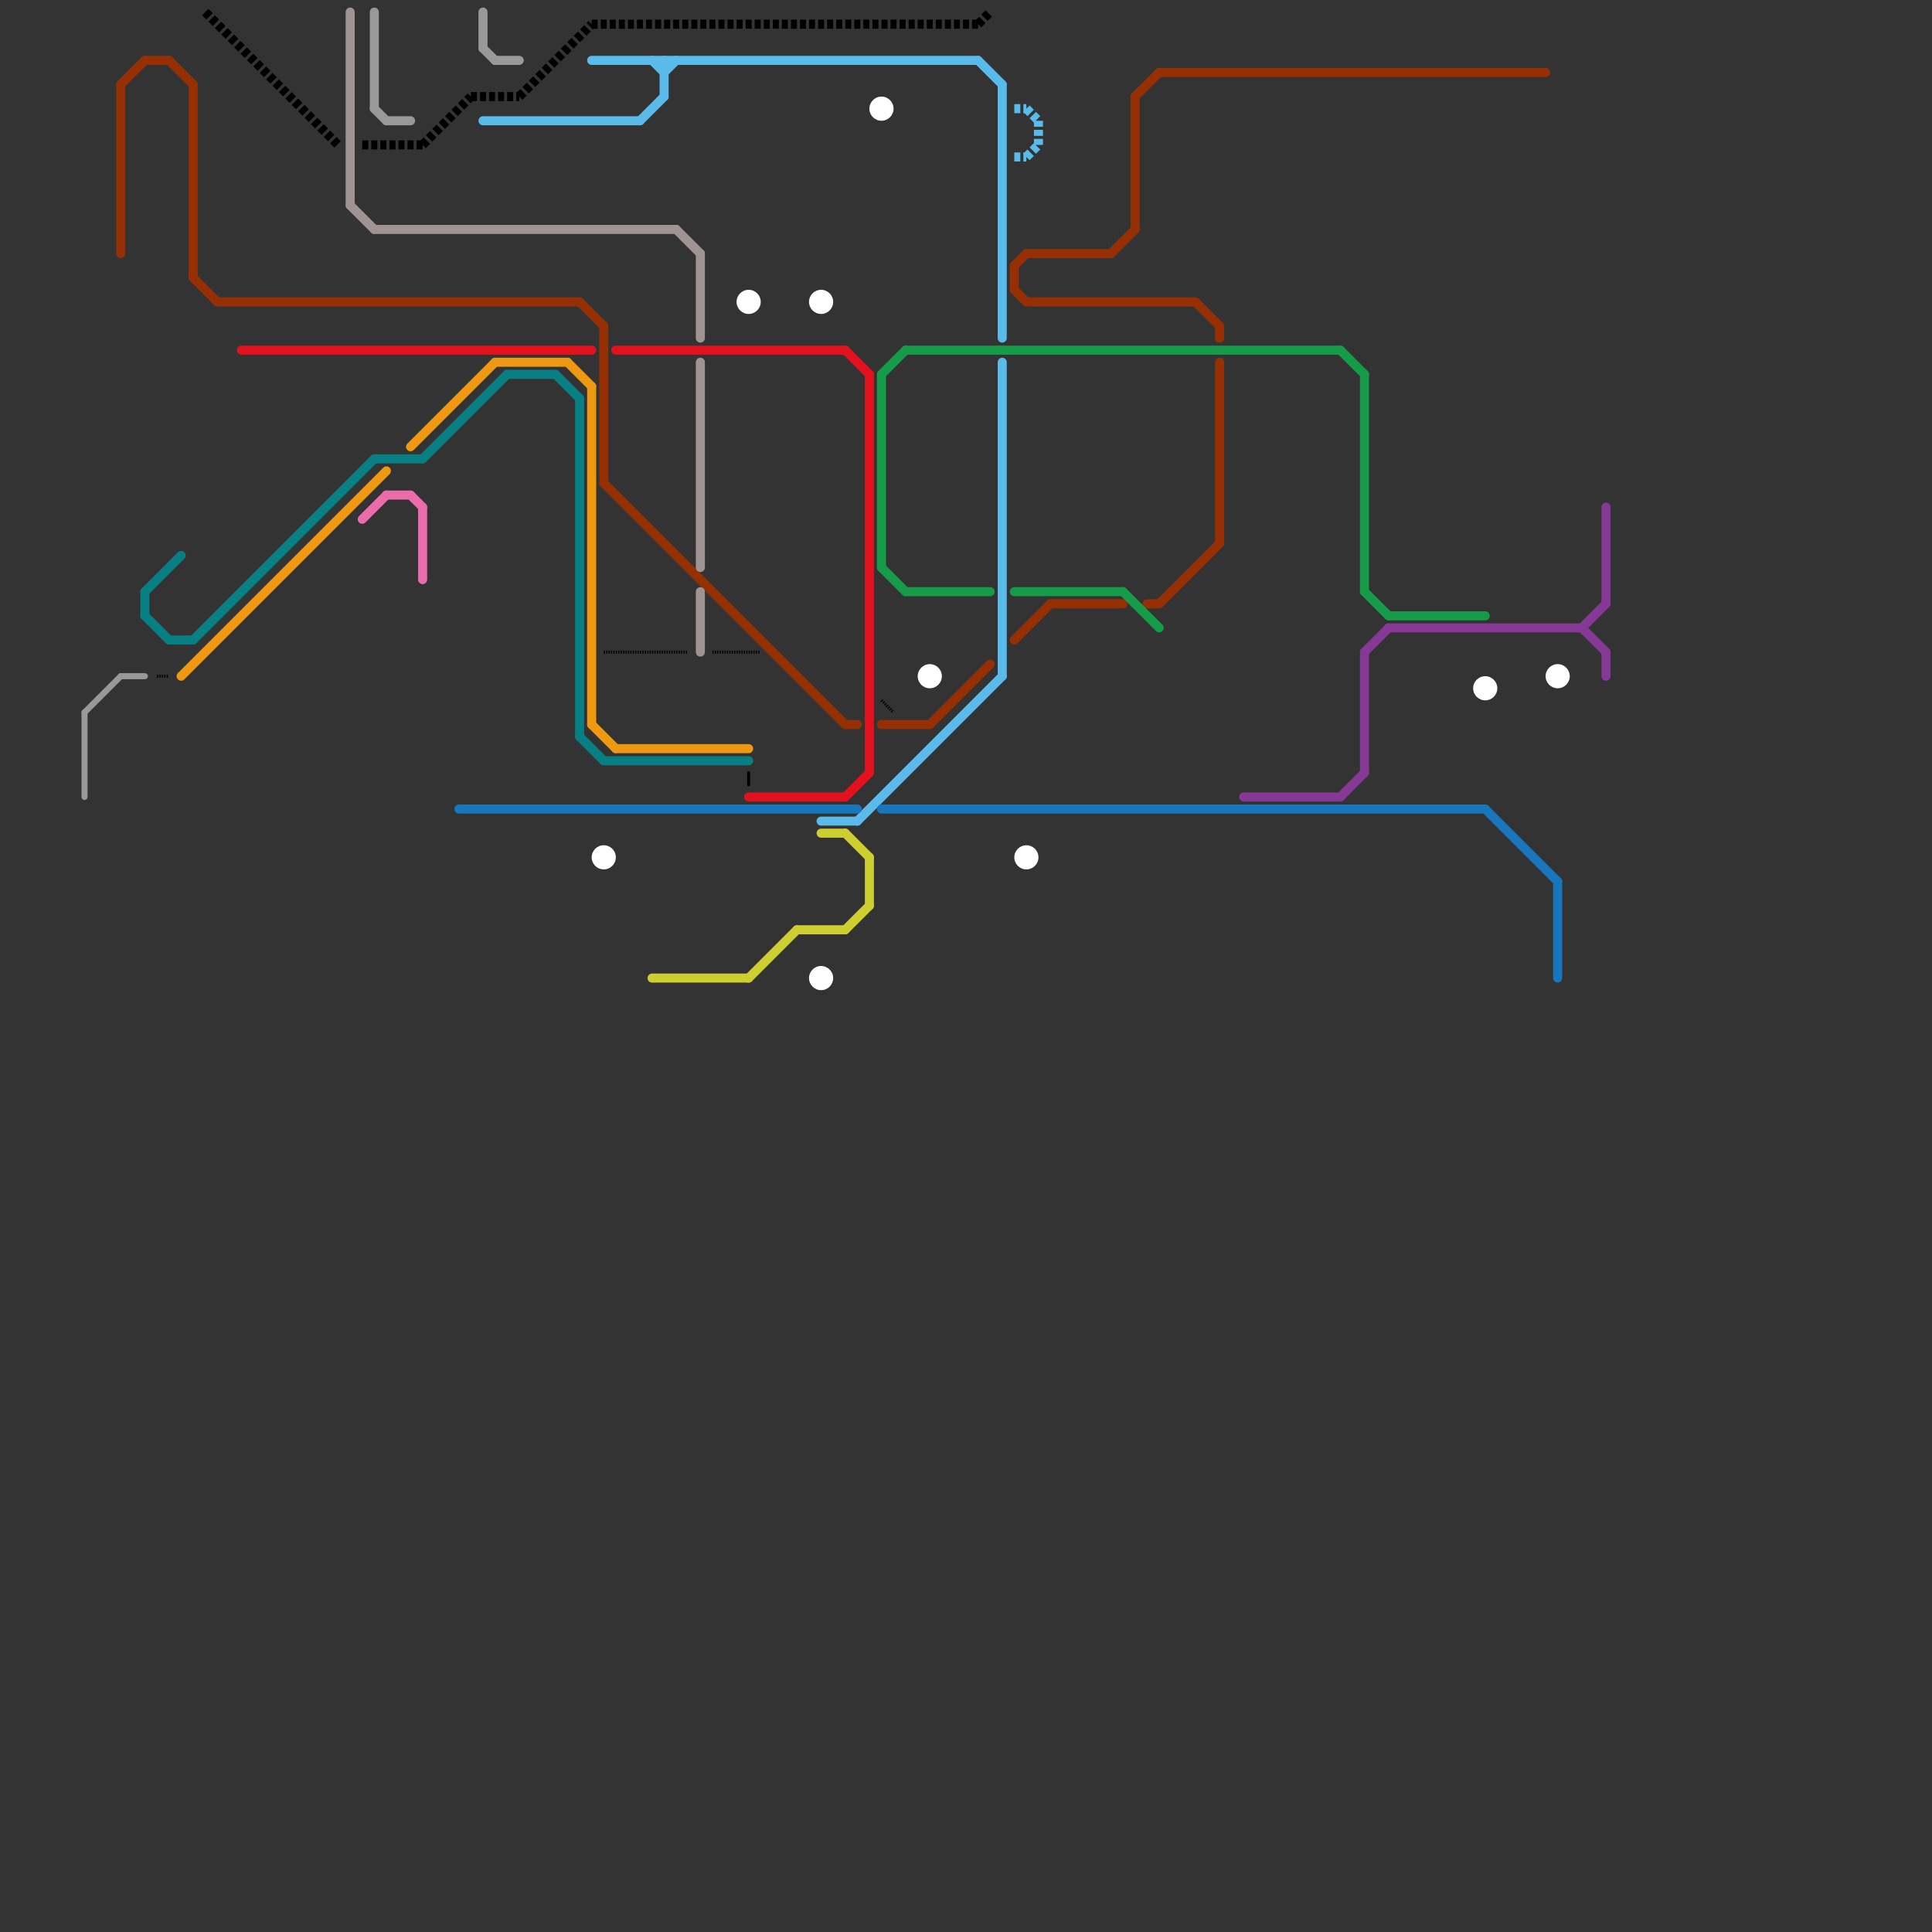 
<svg version="1.1" xmlns="http://www.w3.org/2000/svg" viewBox="0 0 160 160">
<rect x="0" y="0" width="160" height="160" fill="#333333" stroke="none"/>
<style>text { font: 1px Helvetica; font-weight: 600; white-space: pre; dominant-baseline: central; } line { stroke-width: 1; fill: none; stroke-linecap: round; stroke-linejoin: round; } .c0 { stroke: #863994 } .c1 { stroke: #963004 } .c2 { stroke: #999999 } .c3 { stroke: #ffffff } .c4 { stroke: #5abbeb } .c5 { stroke: #000000 } .c6 { stroke: #169b48 } .c7 { stroke: #e3111d } .c8 { stroke: #1876bc } .c9 { stroke: #ee9912 } .c10 { stroke: #087f82 } .c11 { stroke: #ea6cab } .c12 { stroke: #cdce2f } .c13 { stroke: #9f9393 } .w1 { stroke-width: 1; }.w3 { stroke-width: .5; }.w4 { stroke-width: .25; }.w2 { stroke-width: .75; }.l3 { stroke-dasharray: .5 .25; stroke-linecap: butt; }.l5 { stroke-dasharray: .1 .1; stroke-linecap: butt; }</style><defs><g id="ct-xf"><circle r="0.5" fill="#fff" stroke="#000" stroke-width="0.2"/></g><g id="ct"><circle r="0.5" fill="#fff" stroke="#000" stroke-width="0.1"/></g><g id="cmd-999999"><circle r="0.5" fill="#999999"/><circle r="0.25" fill="#fff"/></g><g id="cmd-ffffff"><circle r="0.5" fill="#ffffff"/><circle r="0.25" fill="#fff"/></g><g id="cmd-xf-ffffff"><circle r="0.5" fill="#fff"/><circle r="0.25" fill="#ffffff"/></g><g id="clg-ffffff"><circle r="0.6" fill="#ffffff"/><circle r="0.3" fill="#fff"/></g></defs><line class="c0 w2" x1="131" y1="52" x2="133" y2="50"/><line class="c0 w2" x1="115" y1="52" x2="131" y2="52"/><line class="c0 w2" x1="133" y1="54" x2="133" y2="56"/><line class="c0 w2" x1="113" y1="54" x2="113" y2="64"/><line class="c0 w2" x1="133" y1="42" x2="133" y2="50"/><line class="c0 w2" x1="113" y1="54" x2="115" y2="52"/><line class="c0 w2" x1="131" y1="52" x2="133" y2="54"/><line class="c0 w2" x1="103" y1="66" x2="111" y2="66"/><line class="c0 w2" x1="111" y1="66" x2="113" y2="64"/><line class="c1 w2" x1="14" y1="5" x2="16" y2="7"/><line class="c1 w2" x1="84" y1="22" x2="84" y2="24"/><line class="c1 w2" x1="73" y1="60" x2="77" y2="60"/><line class="c1 w2" x1="10" y1="7" x2="10" y2="21"/><line class="c1 w2" x1="94" y1="8" x2="94" y2="19"/><line class="c1 w2" x1="50" y1="40" x2="70" y2="60"/><line class="c1 w2" x1="16" y1="23" x2="18" y2="25"/><line class="c1 w2" x1="84" y1="53" x2="87" y2="50"/><line class="c1 w2" x1="87" y1="50" x2="93" y2="50"/><line class="c1 w2" x1="95" y1="50" x2="96" y2="50"/><line class="c1 w2" x1="99" y1="25" x2="101" y2="27"/><line class="c1 w2" x1="12" y1="5" x2="14" y2="5"/><line class="c1 w2" x1="96" y1="6" x2="128" y2="6"/><line class="c1 w2" x1="10" y1="7" x2="12" y2="5"/><line class="c1 w2" x1="101" y1="27" x2="101" y2="28"/><line class="c1 w2" x1="85" y1="25" x2="99" y2="25"/><line class="c1 w2" x1="84" y1="24" x2="85" y2="25"/><line class="c1 w2" x1="18" y1="25" x2="48" y2="25"/><line class="c1 w2" x1="77" y1="60" x2="82" y2="55"/><line class="c1 w2" x1="94" y1="8" x2="96" y2="6"/><line class="c1 w2" x1="84" y1="22" x2="85" y2="21"/><line class="c1 w2" x1="48" y1="25" x2="50" y2="27"/><line class="c1 w2" x1="92" y1="21" x2="94" y2="19"/><line class="c1 w2" x1="50" y1="27" x2="50" y2="40"/><line class="c1 w2" x1="70" y1="60" x2="71" y2="60"/><line class="c1 w2" x1="16" y1="7" x2="16" y2="23"/><line class="c1 w2" x1="101" y1="30" x2="101" y2="45"/><line class="c1 w2" x1="96" y1="50" x2="101" y2="45"/><line class="c1 w2" x1="85" y1="21" x2="92" y2="21"/><line class="c2 w2" x1="32" y1="10" x2="34" y2="10"/><line class="c2 w2" x1="40" y1="1" x2="40" y2="4"/><line class="c2 w2" x1="40" y1="4" x2="41" y2="5"/><line class="c2 w2" x1="31" y1="1" x2="31" y2="9"/><line class="c2 w2" x1="41" y1="5" x2="43" y2="5"/><line class="c2 w2" x1="31" y1="9" x2="32" y2="10"/><line class="c2 w3" x1="10" y1="56" x2="12" y2="56"/><line class="c2 w3" x1="7" y1="59" x2="10" y2="56"/><line class="c2 w3" x1="7" y1="59" x2="7" y2="66"/><circle cx="129" cy="56" r="1" fill="#ffffff" /><circle cx="73" cy="9" r="1" fill="#ffffff" /><circle cx="50" cy="71" r="1" fill="#ffffff" /><circle cx="77" cy="56" r="1" fill="#ffffff" /><circle cx="68" cy="81" r="1" fill="#ffffff" /><circle cx="85" cy="71" r="1" fill="#ffffff" /><circle cx="123" cy="57" r="1" fill="#ffffff" /><circle cx="62" cy="25" r="1" fill="#ffffff" /><circle cx="68" cy="25" r="1" fill="#ffffff" /><line class="c4 w2" x1="49" y1="5" x2="81" y2="5"/><line class="c4 w2" x1="40" y1="10" x2="53" y2="10"/><line class="c4 w2" x1="68" y1="68" x2="71" y2="68"/><line class="c4 w2" x1="83" y1="30" x2="83" y2="56"/><line class="c4 w2" x1="53" y1="10" x2="55" y2="8"/><line class="c4 w2" x1="54" y1="5" x2="55" y2="6"/><line class="c4 w2" x1="71" y1="68" x2="83" y2="56"/><line class="c4 w2" x1="81" y1="5" x2="83" y2="7"/><line class="c4 w2" x1="55" y1="5" x2="55" y2="8"/><line class="c4 w2" x1="55" y1="6" x2="56" y2="5"/><line class="c4 w2" x1="83" y1="7" x2="83" y2="28"/><line class="c4 w2 l3" x1="85" y1="13" x2="86" y2="12"/><line class="c4 w2 l3" x1="84" y1="9" x2="85" y2="9"/><line class="c4 w2 l3" x1="84" y1="13" x2="85" y2="13"/><line class="c4 w2 l3" x1="85" y1="9" x2="86" y2="10"/><line class="c4 w2 l3" x1="86" y1="10" x2="86" y2="12"/><line class="c5 w2 l3" x1="49" y1="2" x2="81" y2="2"/><line class="c5 w2 l3" x1="81" y1="2" x2="82" y2="1"/><line class="c5 w2 l3" x1="43" y1="8" x2="49" y2="2"/><line class="c5 w2 l3" x1="39" y1="8" x2="43" y2="8"/><line class="c5 w2 l3" x1="35" y1="12" x2="39" y2="8"/><line class="c5 w2 l3" x1="30" y1="12" x2="35" y2="12"/><line class="c5 w2 l3" x1="17" y1="1" x2="28" y2="12"/><line class="c5 w4" x1="62" y1="64" x2="62" y2="65"/><line class="c5 w4 l5" x1="13" y1="56" x2="14" y2="56"/><line class="c5 w4 l5" x1="59" y1="54" x2="63" y2="54"/><line class="c5 w4 l5" x1="50" y1="54" x2="57" y2="54"/><line class="c5 w4 l5" x1="73" y1="58" x2="74" y2="59"/><line class="c6 w2" x1="115" y1="51" x2="123" y2="51"/><line class="c6 w2" x1="75" y1="29" x2="111" y2="29"/><line class="c6 w2" x1="84" y1="49" x2="93" y2="49"/><line class="c6 w2" x1="73" y1="31" x2="75" y2="29"/><line class="c6 w2" x1="113" y1="49" x2="115" y2="51"/><line class="c6 w2" x1="73" y1="31" x2="73" y2="47"/><line class="c6 w2" x1="75" y1="49" x2="82" y2="49"/><line class="c6 w2" x1="111" y1="29" x2="113" y2="31"/><line class="c6 w2" x1="113" y1="31" x2="113" y2="49"/><line class="c6 w2" x1="73" y1="47" x2="75" y2="49"/><line class="c6 w2" x1="93" y1="49" x2="96" y2="52"/><line class="c7 w2" x1="51" y1="29" x2="70" y2="29"/><line class="c7 w2" x1="62" y1="66" x2="70" y2="66"/><line class="c7 w2" x1="70" y1="66" x2="72" y2="64"/><line class="c7 w2" x1="72" y1="31" x2="72" y2="64"/><line class="c7 w2" x1="20" y1="29" x2="49" y2="29"/><line class="c7 w2" x1="70" y1="29" x2="72" y2="31"/><line class="c8 w2" x1="73" y1="67" x2="123" y2="67"/><line class="c8 w2" x1="123" y1="67" x2="129" y2="73"/><line class="c8 w2" x1="38" y1="67" x2="71" y2="67"/><line class="c8 w2" x1="129" y1="73" x2="129" y2="81"/><line class="c9 w2" x1="47" y1="30" x2="49" y2="32"/><line class="c9 w2" x1="49" y1="32" x2="49" y2="60"/><line class="c9 w2" x1="49" y1="60" x2="51" y2="62"/><line class="c9 w2" x1="15" y1="56" x2="32" y2="39"/><line class="c9 w2" x1="51" y1="62" x2="62" y2="62"/><line class="c9 w2" x1="34" y1="37" x2="41" y2="30"/><line class="c9 w2" x1="41" y1="30" x2="47" y2="30"/><line class="c10 w2" x1="12" y1="51" x2="14" y2="53"/><line class="c10 w2" x1="14" y1="53" x2="16" y2="53"/><line class="c10 w2" x1="31" y1="38" x2="35" y2="38"/><line class="c10 w2" x1="46" y1="31" x2="48" y2="33"/><line class="c10 w2" x1="50" y1="63" x2="62" y2="63"/><line class="c10 w2" x1="12" y1="49" x2="12" y2="51"/><line class="c10 w2" x1="35" y1="38" x2="42" y2="31"/><line class="c10 w2" x1="48" y1="33" x2="48" y2="61"/><line class="c10 w2" x1="12" y1="49" x2="15" y2="46"/><line class="c10 w2" x1="16" y1="53" x2="31" y2="38"/><line class="c10 w2" x1="42" y1="31" x2="46" y2="31"/><line class="c10 w2" x1="48" y1="61" x2="50" y2="63"/><line class="c11 w2" x1="32" y1="41" x2="34" y2="41"/><line class="c11 w2" x1="30" y1="43" x2="32" y2="41"/><line class="c11 w2" x1="34" y1="41" x2="35" y2="42"/><line class="c11 w2" x1="35" y1="42" x2="35" y2="48"/><line class="c12 w2" x1="70" y1="77" x2="72" y2="75"/><line class="c12 w2" x1="72" y1="71" x2="72" y2="75"/><line class="c12 w2" x1="62" y1="81" x2="66" y2="77"/><line class="c12 w2" x1="68" y1="69" x2="70" y2="69"/><line class="c12 w2" x1="70" y1="69" x2="72" y2="71"/><line class="c12 w2" x1="66" y1="77" x2="70" y2="77"/><line class="c12 w2" x1="54" y1="81" x2="62" y2="81"/><line class="c13 w2" x1="58" y1="49" x2="58" y2="54"/><line class="c13 w2" x1="31" y1="19" x2="56" y2="19"/><line class="c13 w2" x1="29" y1="1" x2="29" y2="17"/><line class="c13 w2" x1="56" y1="19" x2="58" y2="21"/><line class="c13 w2" x1="29" y1="17" x2="31" y2="19"/><line class="c13 w2" x1="58" y1="30" x2="58" y2="47"/><line class="c13 w2" x1="58" y1="21" x2="58" y2="28"/>
</svg>
